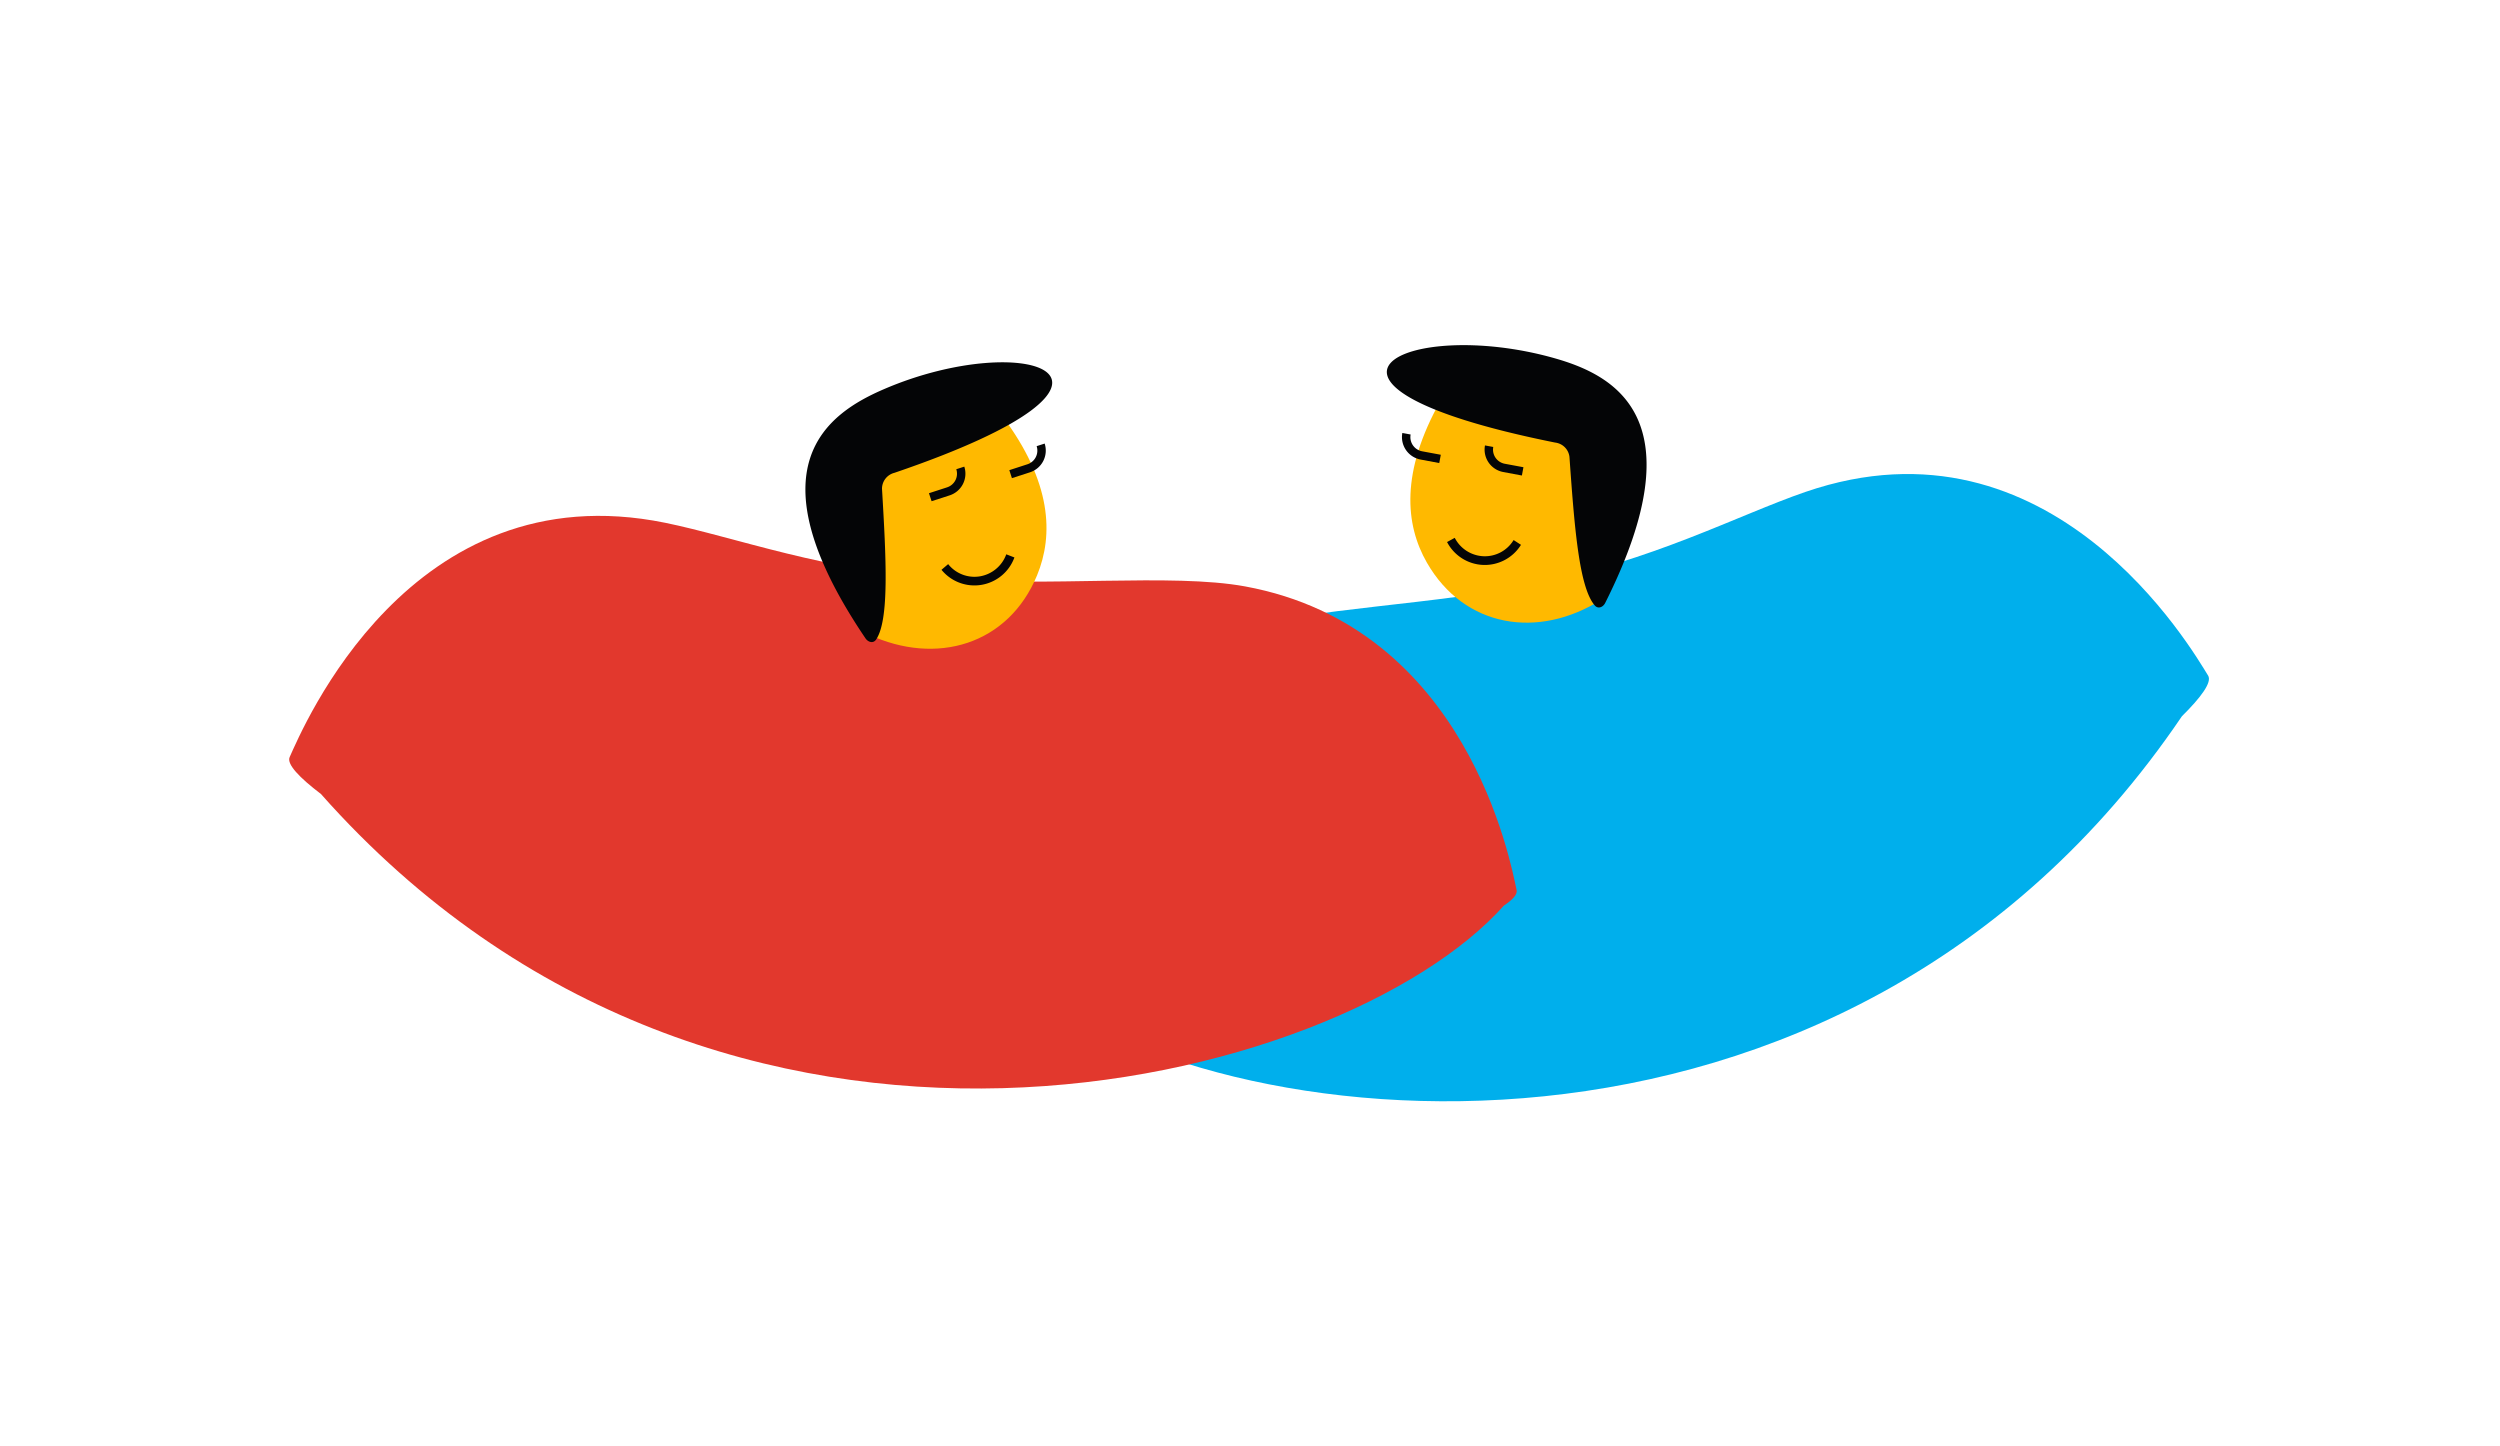 <svg xmlns="http://www.w3.org/2000/svg" width="268" height="155" viewBox="0 0 268 155">
  <g id="Raggruppa_4273" data-name="Raggruppa 4273" transform="translate(-376 -1284)">
    <rect id="Rettangolo_2491" data-name="Rettangolo 2491" width="268" height="155" transform="translate(376 1284)" fill="#fff"/>
    <g id="Raggruppa_3917" data-name="Raggruppa 3917" transform="translate(363.32 1139.137)">
      <path id="Tracciato_3387" data-name="Tracciato 3387" d="M207.707,209.823c-1.725-2.779-16.725-28.779-43.165-19.693-7.187,2.47-16.64,7.511-28.777,9.78-10.809,2.4-24.395,2.589-31.995,5.041-23,7.422-24.384,32.9-24.636,36.053-.037.47.553.966,1.571,1.469,19.732,17.047,87.708,25.572,124.192-28.294C206.958,212.143,208.142,210.524,207.707,209.823Z" transform="translate(41.684 7.466)" fill="#00afec"/>
      <g id="Raggruppa_3315" data-name="Raggruppa 3315" transform="translate(161.35 181.863)">
        <path id="Tracciato_2360" data-name="Tracciato 2360" d="M102.176,185.512c-4.336,7.678-3.818,13.335-1.48,17.406,4.006,6.969,11.943,8.253,18.727,3.945l-2.981-19.952-10.857-3.12S102.646,184.679,102.176,185.512Z" transform="translate(-96.399 -179.596)" fill="#ffb900"/>
        <path id="Tracciato_2361" data-name="Tracciato 2361" d="M120.058,209.774c-1.7-1.932-2.193-8.492-2.722-15.948a1.754,1.754,0,0,0-1.543-1.521c-30.933-6.221-16.007-13.562-.065-9.043,6.316,1.791,15.42,6.34,5.442,26.231C120.935,209.963,120.406,210.17,120.058,209.774Z" transform="translate(-97.761 -181.863)" fill="#040506"/>
        <g id="Raggruppa_3313" data-name="Raggruppa 3313" transform="translate(10.475 10.753)">
          <path id="Tracciato_2362" data-name="Tracciato 2362" d="M106.578,190.027l.165-.888-2-.372a1.541,1.541,0,0,1-1.234-1.8l-.888-.165a2.444,2.444,0,0,0,1.956,2.85Z" transform="translate(-102.576 -186.805)" fill="#040506"/>
        </g>
        <g id="Raggruppa_3314" data-name="Raggruppa 3314" transform="translate(1.616 9.417)">
          <path id="Tracciato_2363" data-name="Tracciato 2363" d="M102.506,189.413l.165-.888-2-.372a1.545,1.545,0,0,1-1.234-1.8l-.888-.165a2.448,2.448,0,0,0,1.958,2.85Z" transform="translate(-98.504 -186.191)" fill="#040506"/>
        </g>
        <path id="Tracciato_2364" data-name="Tracciato 2364" d="M101.552,191.357l.05.091a3.643,3.643,0,0,0,3.061,1.882,3.6,3.6,0,0,0,3.144-1.647l.057-.089.788.511-.054.087a4.561,4.561,0,0,1-7.82-.294l-.05-.091Z" transform="translate(-94.274 -170.7)" fill="#040506"/>
      </g>
      <path id="Tracciato_3388" data-name="Tracciato 3388" d="M43.731,216.134c1.351-2.979,12.857-30.7,40.25-25.119,7.446,1.517,17.476,5.292,29.8,5.968,11.029.975,24.525-.592,32.38.855,23.768,4.378,28.438,29.46,29.1,32.556.1.461-.42,1.029-1.364,1.658-17.358,19.462-83.657,36.723-126.813-11.962C44.775,218.335,43.389,216.884,43.731,216.134Z" transform="translate(0 9.889)" fill="#e2382d"/>
      <g id="Raggruppa_3315-2" data-name="Raggruppa 3315" transform="translate(99.02 183.702)">
        <path id="Tracciato_2360-2" data-name="Tracciato 2360" d="M86.564,186.043c5.294,7.054,5.513,12.728,3.721,17.071-3.07,7.428-10.772,9.728-18.057,6.336l.37-20.169,10.361-4.5S85.99,185.279,86.564,186.043Z" transform="translate(-65.453 -180.273)" fill="#ffb900"/>
        <path id="Tracciato_2361-2" data-name="Tracciato 2361" d="M76.692,212.431c1.434-2.137,1.073-8.707.633-16.168a1.758,1.758,0,0,1,1.332-1.708c29.867-10.176,14.114-15.522-1.105-8.975-6.033,2.594-14.469,8.285-2,26.716C75.848,212.732,76.4,212.869,76.692,212.431Z" transform="translate(-69.114 -182.708)" fill="#040506"/>
        <g id="Raggruppa_3313-2" data-name="Raggruppa 3313" transform="translate(13.248 11.181)">
          <path id="Tracciato_2362-2" data-name="Tracciato 2362" d="M75.481,191.557,75.2,190.7l1.939-.629a1.539,1.539,0,0,0,.99-1.943l.859-.279a2.445,2.445,0,0,1-1.571,3.081Z" transform="translate(-75.203 -187.847)" fill="#040506"/>
        </g>
        <g id="Raggruppa_3314-2" data-name="Raggruppa 3314" transform="translate(21.86 8.71)">
          <path id="Tracciato_2363-2" data-name="Tracciato 2363" d="M79.439,190.419l-.278-.857,1.939-.629a1.543,1.543,0,0,0,.99-1.943l.859-.279a2.448,2.448,0,0,1-1.571,3.081Z" transform="translate(-79.161 -186.711)" fill="#040506"/>
        </g>
        <path id="Tracciato_2364-2" data-name="Tracciato 2364" d="M82.762,192.168l-.037.1a3.65,3.65,0,0,1-2.792,2.263A3.6,3.6,0,0,1,76.6,193.3l-.067-.081-.716.609.065.078a4.561,4.561,0,0,0,7.715-1.3l.039-.1Z" transform="translate(-61.23 -171.585)" fill="#040506"/>
      </g>
    </g>
  </g>
</svg>
